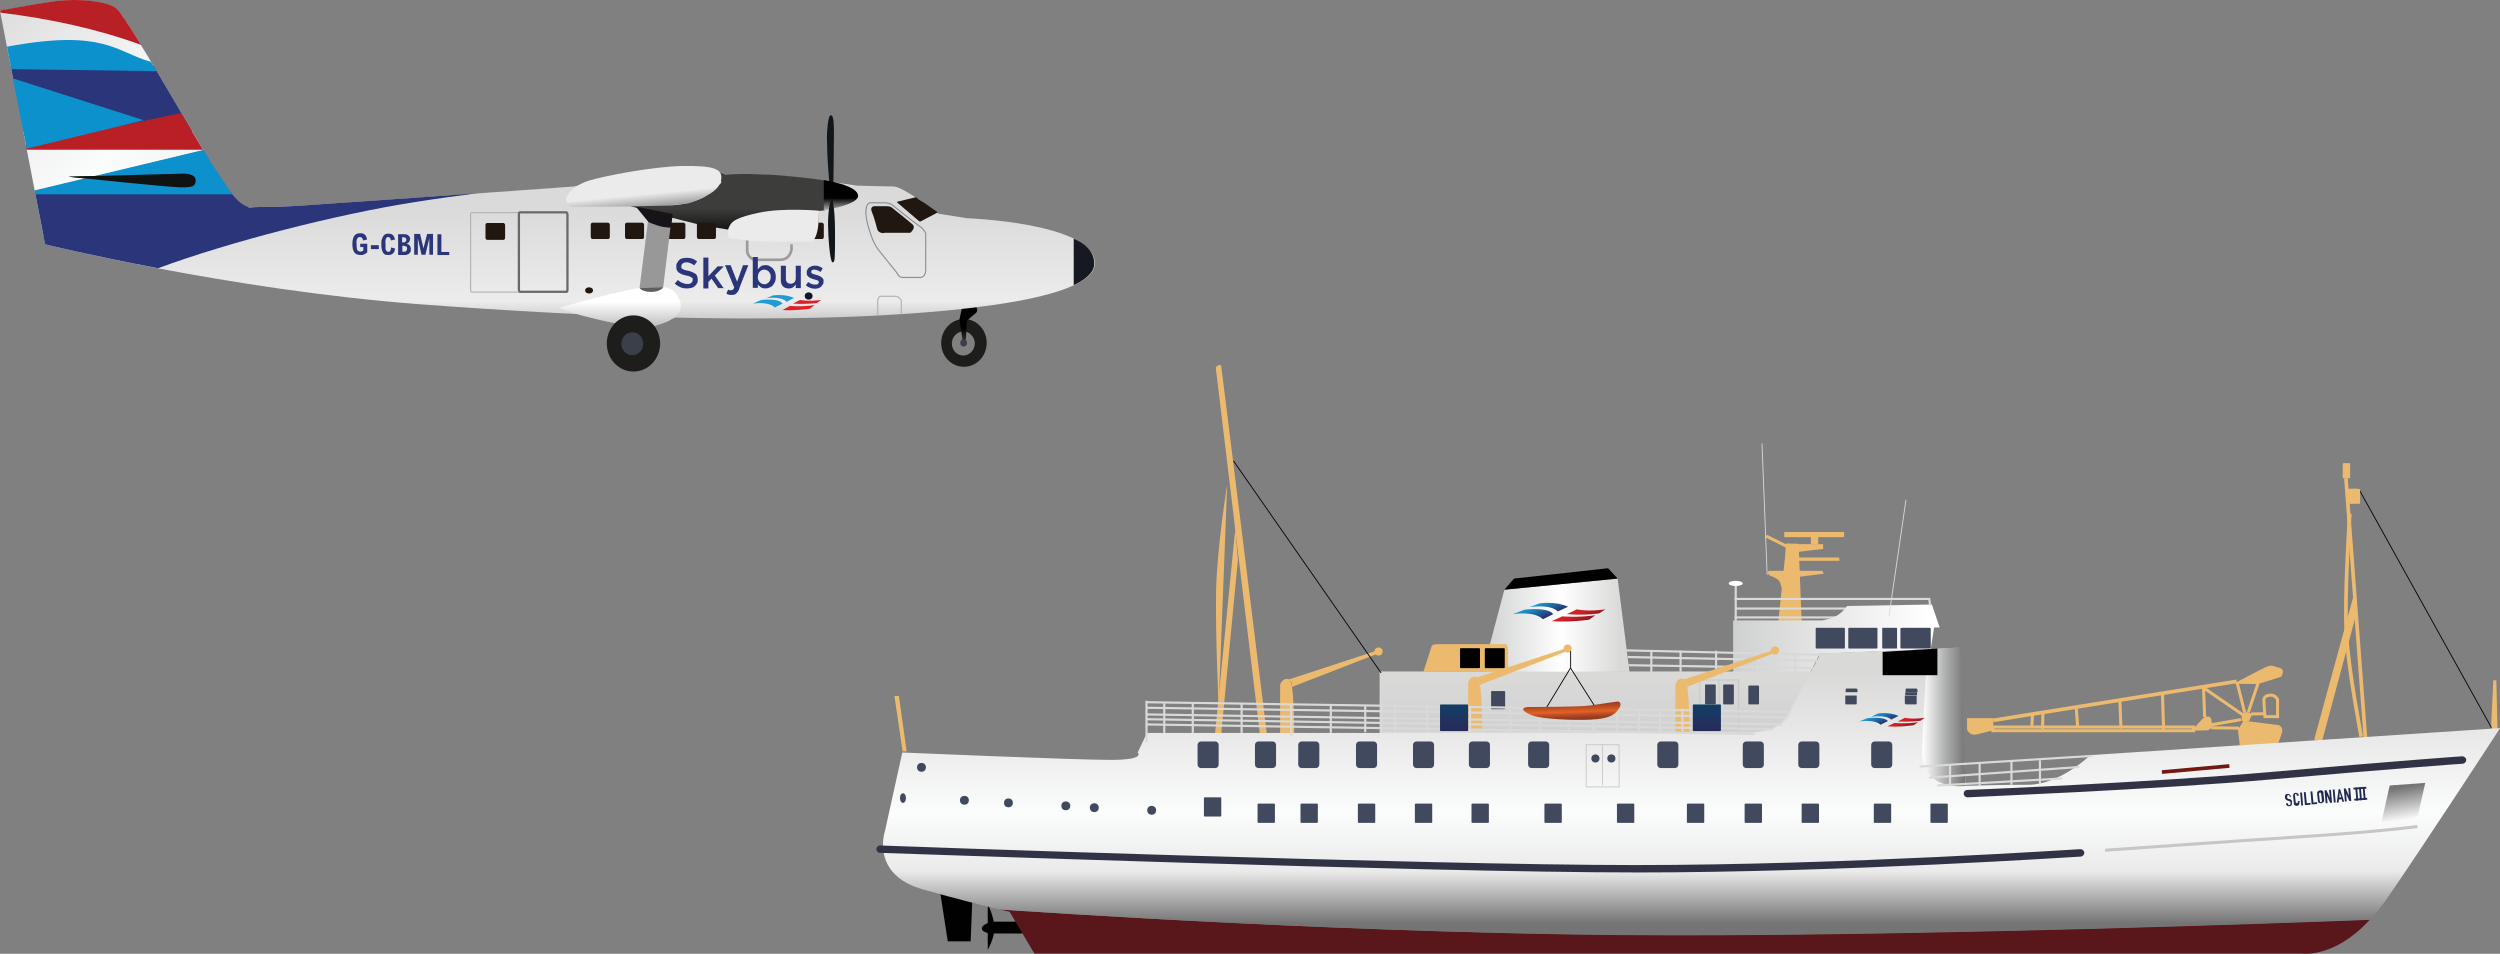 <?xml version="1.0" encoding="UTF-8"?><svg id="uuid-73db46ed-feb9-4ce5-ab79-863f8486dd76" xmlns="http://www.w3.org/2000/svg" xmlns:xlink="http://www.w3.org/1999/xlink" viewBox="0 0 656.83 250.59"><rect x="0" y="0" width="656.83" height="250.59" fill="#808080" stroke="none"/><defs><linearGradient id="uuid-f4abdf35-7b39-4519-8e56-d3cd2ebc786a" x1="653.01" y1="374.35" x2="720.92" y2="374.35" gradientTransform="translate(-67.06 467.25) scale(.8 -.8)" gradientUnits="userSpaceOnUse"><stop offset="0" stop-color="#cfd0d0"/><stop offset=".94" stop-color="#fff"/></linearGradient><linearGradient id="uuid-b320b97f-a765-4b22-ba96-6a7feb6a42bd" x1="607.91" y1="343.3" x2="607.91" y2="363.06" gradientTransform="translate(-67.06 467.25) scale(.8 -.8)" gradientUnits="userSpaceOnUse"><stop offset="0" stop-color="#cfd0d0"/><stop offset=".88" stop-color="#d9d9d8"/></linearGradient><linearGradient id="uuid-fbfce758-97a9-4019-876d-629caf28526d" x1="639.32" y1="270.74" x2="639.32" y2="371.31" gradientTransform="translate(-67.06 467.25) scale(.8 -.8)" gradientUnits="userSpaceOnUse"><stop offset=".1" stop-color="#747474"/><stop offset=".27" stop-color="#eaeaea"/><stop offset=".46" stop-color="#fbfcfc"/><stop offset=".92" stop-color="#d9d9d8"/></linearGradient><linearGradient id="uuid-1a98fede-dcfa-436c-ae1a-9eaa6f21c2ba" x1="570.72" y1="378.73" x2="618.97" y2="378.73" gradientTransform="translate(-67.06 467.25) scale(.8 -.8)" gradientUnits="userSpaceOnUse"><stop offset="0" stop-color="#cfd0d0"/><stop offset=".54" stop-color="#fff"/><stop offset=".94" stop-color="#d9d9d8"/></linearGradient><linearGradient id="uuid-7db9ed27-4591-40a9-bc02-3ee6b3f06df5" x1="715.18" y1="348.7" x2="729.37" y2="348.7" gradientTransform="translate(-67.06 467.25) scale(.8 -.8)" gradientUnits="userSpaceOnUse"><stop offset="0" stop-color="#fff"/><stop offset=".52" stop-color="#b0b1b1"/><stop offset="1" stop-color="#747474"/></linearGradient><linearGradient id="uuid-5d4743a5-ad39-4e57-8996-4aeefd061801" x1="872.06" y1="326.64" x2="874.21" y2="314.45" gradientTransform="translate(-67.06 467.25) scale(.8 -.8)" gradientUnits="userSpaceOnUse"><stop offset=".1" stop-color="#747474"/><stop offset="1" stop-color="#fff"/></linearGradient><linearGradient id="uuid-197037fa-f22e-4cba-b9f7-61de3d803805" x1="588.57" y1="386.1" x2="590.93" y2="381.03" gradientTransform="translate(-67.06 467.25) scale(.8 -.8)" gradientUnits="userSpaceOnUse"><stop offset=".09" stop-color="#1998d5"/><stop offset="1" stop-color="#29316c"/></linearGradient><linearGradient id="uuid-1f61f820-1cad-41c1-8f09-ebd30f32c7d7" x1="601.38" y1="383.89" x2="603.44" y2="379.47" gradientTransform="translate(-67.06 467.25) scale(.8 -.8)" gradientUnits="userSpaceOnUse"><stop offset="0" stop-color="#de1f26"/><stop offset=".31" stop-color="#c82127"/><stop offset=".97" stop-color="#8d191c"/><stop offset="1" stop-color="#8a1a1b"/></linearGradient><linearGradient id="uuid-23767941-53bf-45bf-992f-5ab71adc8c2e" x1="700.09" y1="349.77" x2="701.76" y2="346.19" xlink:href="#uuid-197037fa-f22e-4cba-b9f7-61de3d803805"/><linearGradient id="uuid-10ce910d-fd29-4c76-ab7b-0051e4cb34d8" x1="709.22" y1="348.24" x2="710.68" y2="345.12" xlink:href="#uuid-1f61f820-1cad-41c1-8f09-ebd30f32c7d7"/><linearGradient id="uuid-5269c4f3-eef9-41ea-9da8-569e722a6ea7" x1="561.36" y1="352.67" x2="561.36" y2="343.86" gradientTransform="translate(-67.06 467.25) scale(.8 -.8)" gradientUnits="userSpaceOnUse"><stop offset="0" stop-color="#143d66"/><stop offset=".35" stop-color="#183863"/><stop offset=".7" stop-color="#252f5c"/><stop offset="1" stop-color="#242b5a"/></linearGradient><linearGradient id="uuid-1f518b7b-2e81-4cc1-bdc8-ae719151f1b1" x1="644.38" x2="644.38" xlink:href="#uuid-5269c4f3-eef9-41ea-9da8-569e722a6ea7"/><linearGradient id="uuid-f7ecc3a1-cc75-4b29-89ef-0207b250c3cd" x1="600.2" y1="347.43" x2="600.01" y2="353.06" gradientTransform="translate(-67.06 467.25) scale(.8 -.8)" gradientUnits="userSpaceOnUse"><stop offset=".08" stop-color="#923c1f"/><stop offset=".16" stop-color="#983e21"/><stop offset=".26" stop-color="#a94524"/><stop offset=".38" stop-color="#c35227"/><stop offset=".5" stop-color="#e66025"/><stop offset="1" stop-color="#923c1f"/></linearGradient><linearGradient id="uuid-f0253d32-ed00-4715-8390-34a81a74729e" x1="518.6" y1="9.48" x2="518.6" y2="14.86" gradientTransform="translate(980.44 69.22) rotate(-180) scale(1.4 -1.6)" gradientUnits="userSpaceOnUse"><stop offset=".2" stop-color="#010101"/><stop offset=".7" stop-color="#3d3d3c"/></linearGradient><linearGradient id="uuid-49843863-1a8e-48b8-b10e-b9cd0c5a4cc0" x1="593.5" y1="11.32" x2="593.5" y2="-39.8" gradientTransform="translate(980.44 69.22) rotate(-180) scale(1.4 -1.6)" gradientUnits="userSpaceOnUse"><stop offset="0" stop-color="#b4b4b4"/><stop offset=".1" stop-color="#ececec"/><stop offset=".4" stop-color="#dbdada"/></linearGradient><linearGradient id="uuid-5e8fab55-e02e-4c1b-9a15-c995be141432" x1="583.91" y1="12.87" x2="583.91" y2="6.3" gradientTransform="translate(980.44 69.22) rotate(-180) scale(1.4 -1.6)" gradientUnits="userSpaceOnUse"><stop offset="0" stop-color="#989898"/><stop offset="1" stop-color="#fff"/></linearGradient><linearGradient id="uuid-33c34eeb-3fab-42d3-a3d6-6115839d0048" x1="662.46" y1="4" x2="707.39" y2="-49.55" gradientTransform="translate(980.44 69.22) rotate(-180) scale(1.4 -1.6)" gradientUnits="userSpaceOnUse"><stop offset="0" stop-color="#b4b4b4"/><stop offset=".1" stop-color="#ececec"/><stop offset=".4" stop-color="#fbfcfc"/><stop offset=".9" stop-color="#dbdada"/></linearGradient><linearGradient id="uuid-34375cd9-de74-4c6c-b419-70ee76ad8fd0" x1="563.86" y1="-1.74" x2="563.86" y2="-12.14" xlink:href="#uuid-f0253d32-ed00-4715-8390-34a81a74729e"/><linearGradient id="uuid-1ca313b5-7a78-48af-92d9-7d34d6ab6dae" x1="590.7" y1="-3.69" x2="595.35" y2="-4.35" gradientTransform="translate(980.44 69.22) rotate(-180) scale(1.4 -1.6)" gradientUnits="userSpaceOnUse"><stop offset="0" stop-color="#989898"/><stop offset=".6" stop-color="#e6e4e4"/><stop offset="1" stop-color="#b5b6b6"/></linearGradient><linearGradient id="uuid-c892f20d-a346-497f-878f-d23ade1fe75e" x1="542.49" y1="-10.74" x2="542.49" y2="-5.87" gradientTransform="translate(980.44 69.22) rotate(-180) scale(1.4 -1.6)" gradientUnits="userSpaceOnUse"><stop offset="0" stop-color="#010101"/><stop offset=".5" stop-color="#d9d9d8"/><stop offset=".6" stop-color="#8c8c8c"/><stop offset=".8" stop-color="#010101"/></linearGradient><linearGradient id="uuid-3b8cb4e8-667d-4d58-a411-57f736a423c9" x1="555.17" y1="-.48" x2="555.17" y2="-6.02" gradientTransform="translate(980.44 69.22) rotate(-180) scale(1.4 -1.6)" gradientUnits="userSpaceOnUse"><stop offset="0" stop-color="#9b9c9c"/><stop offset=".6" stop-color="#ebebeb"/></linearGradient><linearGradient id="uuid-cc134dde-e706-469e-8672-24d53405d751" x1="591.58" y1="2.16" x2="596.08" y2="1.5" gradientTransform="translate(980.44 69.22) rotate(-180) scale(1.4 -1.6)" gradientUnits="userSpaceOnUse"><stop offset="0" stop-color="#5e5f5f"/><stop offset=".6" stop-color="#c6c5c5"/><stop offset="1" stop-color="#646464"/></linearGradient><linearGradient id="uuid-d5a26e63-5e80-4b98-b02e-954ed2790381" x1="579.1" y1="-7.61" x2="579.62" y2="-13.88" gradientTransform="translate(980.44 69.22) rotate(-180) scale(1.4 -1.6)" gradientUnits="userSpaceOnUse"><stop offset="0" stop-color="#676767"/><stop offset=".6" stop-color="#ebebeb"/></linearGradient><linearGradient id="uuid-abb49d0c-9685-45e3-946e-25255f3bbb67" x1="519.35" y1="12.83" x2="520.45" y2="15.19" gradientTransform="translate(-519.49 69.22) scale(1.4 1.6)" gradientUnits="userSpaceOnUse"><stop offset="0" stop-color="#1f9cd8"/><stop offset="1" stop-color="#2d2b70"/></linearGradient><linearGradient id="uuid-dd392bdd-616f-48b8-9782-2cdbae317709" x1="524.4" y1="13.56" x2="525.21" y2="15.47" gradientTransform="translate(-519.49 69.22) scale(1.4 1.6)" gradientUnits="userSpaceOnUse"><stop offset="0" stop-color="#df1f26"/><stop offset=".3" stop-color="#c92127"/><stop offset="1" stop-color="#8f1a1c"/><stop offset="1" stop-color="#8c191b"/></linearGradient></defs><g id="uuid-05b92f42-a8df-4b65-8beb-fb2dfbb3618d"><g id="uuid-6e2c31a1-a805-4db0-9e62-3ddfa2ebf6de"><polygon id="uuid-af4589e4-dc6c-432d-ba1a-6019f1cad3a2" points="255.52 234.76 247.06 234.76 249.01 247.31 255.03 247.31 255.52 234.76" style="fill:#010101;"/><path id="uuid-c870345d-d3b2-4f01-90dc-4f8fdef281b9" d="M266.99,242.15h-6.32s-2.72.68-2.72,1.75,1.75,1.36,3.31,1.36h5.83s2.72.39,2.72-1.36-1.65-1.75-2.82-1.75Z" style="fill:#010101;"/><path id="uuid-13f99c8b-7cbb-429b-9eab-e58d0ebb08c2" d="M259.51,237.49v12.06s1.75-2.92,1.75-5.74-1.75-6.32-1.75-6.32Z" style="fill:#010101;"/><path id="uuid-63bf0c91-fc57-492c-a3ca-ee2787bc718d" d="M483.35,147.15c0,.1-.1.19-.19.19h-10.99c-.1,0-.19-.1-.19-.19v-.49c0-.1.1-.19.19-.19h10.89c.1,0,.19.1.19.19v.49h.1Z" style="fill:#ebba6f;"/><polygon id="uuid-88682362-46ef-40cc-ab91-5cc673f9ba58" points="473.34 163.2 467.21 163.39 469.35 142.78 472.56 142.87 473.34 163.2" style="fill:#ebba6f;"/><path id="uuid-e240fa9d-fe88-4261-baf4-59cef1c601ca" d="M478.78,149.97h-14.1s-.68.88.58,1.36c1.26.49,1.56.68,2.14,1.26.58.68.58,1.94.58,1.94,0,0,.78-2.53,2.43-2.72s8.75-1.07,8.75-1.07l-.39-.78h0Z" style="fill:#ebba6f;"/><path id="uuid-40407daa-00ec-4931-988b-05580438dd4b" d="M469.16,146.57s.19-1.17,2.24-1.46c2.04-.29,7.58-.88,7.58-.88v-1.26h-9.82v3.6h0Z" style="fill:#ebba6f;"/><path id="uuid-ba92041f-47e4-4ea6-897b-114be144cfc5" d="M484.52,140.93c0,.1-.1.19-.19.19h-15.36c-.1,0-.19-.1-.19-.19v-.97c0-.1.1-.19.19-.19h15.36c.1,0,.19.1.19.19v.97Z" style="fill:#ebba6f;"/><rect id="uuid-e712c0ab-1b87-43e0-bd3a-f4e9925b4f80" x="475.77" y="140.93" width="1.94" height="2.04" style="fill:#ebba6f;"/><line id="uuid-2423b9a3-d5d5-402e-8d46-1681c2e5819a" x1="464" y1="140.83" x2="469.45" y2="143.55" style="fill:none; stroke:#ebba6f; stroke-miterlimit:8; stroke-width:.8px;"/><line id="uuid-2b9cc308-90b9-47ae-809b-1e0fb9f08a39" x1="464.29" y1="151.04" x2="462.93" y2="116.52" style="fill:none; stroke:#d9d9d8; stroke-miterlimit:8; stroke-width:.23px;"/><line id="uuid-62df8606-674b-44c6-ade0-849bc21cef36" x1="456.03" y1="159.89" x2="485.39" y2="159.89" style="fill:none; stroke:#d9d9d8; stroke-miterlimit:8; stroke-width:.57px;"/><line id="uuid-4a11830b-285d-4325-aeaf-ec1f9b094891" x1="455.74" y1="162.22" x2="484.03" y2="162.22" style="fill:none; stroke:#d9d9d8; stroke-miterlimit:8; stroke-width:.57px;"/><path id="uuid-a4a3ea91-10ba-4bba-ba1a-dce08734282a" d="M455.35,176.52v-13.52h23.34s2.53-.39,4.08-1.36,2.53-2.43,2.53-2.43l22.27-.39,2.04,6.03h-1.46l-.88,5.64-.78.1-28.39,1.17-2.53,4.96-20.23-.19h0Z" style="fill:url(#uuid-f4abdf35-7b39-4519-8e56-d3cd2ebc786a);"/><path id="uuid-c073c6a4-11c3-4b9a-b156-f36a8aa0c37b" d="M362.87,192.56v-15.75h112.8l-5.83,11.09s-2.33,4.76-9.72,4.76-97.24-.1-97.24-.1h0Z" style="fill:url(#uuid-b320b97f-a765-4b22-ba96-6a7feb6a42bd); stroke:#d9d9d8; stroke-miterlimit:8; stroke-width:.8px;"/><rect id="uuid-8d907f77-b3c4-4915-9aa2-ad0b92c24cd1" x="446.6" y="178.66" width="10.21" height="13.13" style="fill:none; stroke:#c7c5c5; stroke-miterlimit:8; stroke-width:.23px;"/><line id="uuid-5457c63d-76c5-4c03-b79c-2299a7c7084b" x1="451.65" y1="178.75" x2="451.65" y2="191.78" style="fill:none; stroke:#c7c5c5; stroke-miterlimit:8; stroke-width:.23px;"/><polygon id="uuid-46aaa702-bc21-4c67-b27d-7bc27e5407da" points="618.9 161.93 610.06 194.8 608.01 194.31 618.42 156.29 618.9 161.93" style="fill:#ebba6f;"/><path id="uuid-0bd35005-fd89-41ec-8fa5-22f1d0559773" d="M619.88,193.63c0-.19-3.31-17.02-3.89-27.03-.58-10.02.88-31.41.88-31.7l.97.1c0,.19-1.46,21.59-.88,31.51.58,9.92,3.89,26.74,3.89,26.94l-.97.19h0Z" style="fill:#ebba6f;"/><rect id="uuid-059ed043-d5cf-4411-a040-6c065f57349d" x="618.42" y="125.56" width=".97" height="68.26" transform="translate(-10.21 46.74) rotate(-4.29)" style="fill:#ebba6f;"/><path id="uuid-93a58549-d39c-4388-b4f5-10515c469010" d="M523.71,188.67h-6.9v2.92s.49,1.85,2.53,1.36,4.38-1.07,4.38-1.07v-3.21h0Z" style="fill:#ebba6f;"/><path id="uuid-d2051dc4-3b9d-46c9-b647-ad13cc5b1c05" d="M588.47,195.87l-.49-4.08,1.46-2.43,9.34,1.17s1.17.58.78,1.94c-.39,1.36-1.17,3.11-1.17,3.11l-9.92.29h0Z" style="fill:#ebba6f;"/><path id="uuid-720decfc-86ed-4eb5-8b0e-78f7e1ebe4ac" d="M580.11,191.88l-4.28.1,3.01-3.31s1.75-1.17,2.14.39c.29,1.56.1,2.14.1,2.14l-.97.68h0Z" style="fill:#ebba6f;"/><path id="uuid-f2c160ac-fdfd-4017-bd5d-7d994abe47ea" d="M586.82,179.63l6.42.1,6.13-1.94s1.17-1.94-.49-2.33c-1.75-.39-1.75-.97-3.6-.19-1.65.78-8.46,4.38-8.46,4.38h0Z" style="fill:#ebba6f;"/><path id="uuid-4439faa3-aca5-4cf0-b590-9b51ef6452e1" d="M595.08,188.28h3.31v-4.47s-.49-1.17-1.75-1.17-1.85.58-1.85,1.36.29,4.28.29,4.28h0Z" style="fill:none; stroke:#ebba6f; stroke-miterlimit:8; stroke-width:.8px;"/><rect id="uuid-9f68cea2-02e0-478c-b20d-12657f24a5fb" x="523.61" y="191.01" width="52.7" height=".97" style="fill:none; stroke:#ebba6f; stroke-miterlimit:8; stroke-width:.8px;"/><rect id="uuid-1f1035ec-ff95-40a2-99d2-4dc965d7f9c2" x="523.31" y="183.62" width="64.76" height=".97" transform="translate(-22.13 90.23) rotate(-9.1)" style="fill:#ebba6f;"/><line id="uuid-86047fa1-0a11-4c72-886b-8b69c153b118" x1="534.01" y1="187.6" x2="533.82" y2="191.2" style="fill:none; stroke:#ebba6f; stroke-miterlimit:8; stroke-width:.8px;"/><line id="uuid-94366ad6-9e37-4b23-bb2c-f981743f633d" x1="536.74" y1="187.31" x2="536.64" y2="191.49" style="fill:none; stroke:#ebba6f; stroke-miterlimit:8; stroke-width:.8px;"/><line id="uuid-614a51f2-fe12-4d2a-a641-59a0a3d56172" x1="545.49" y1="185.76" x2="545.88" y2="191.3" style="fill:none; stroke:#ebba6f; stroke-miterlimit:8; stroke-width:.8px;"/><line id="uuid-391aea04-9785-4fbf-83b7-da65cd58837a" x1="556.96" y1="184.1" x2="557.25" y2="191.4" style="fill:none; stroke:#ebba6f; stroke-miterlimit:8; stroke-width:.8px;"/><line id="uuid-ea21afc5-593f-4bc3-ac24-1a6918b1d57b" x1="568.15" y1="182.25" x2="568.44" y2="191.69" style="fill:none; stroke:#ebba6f; stroke-miterlimit:8; stroke-width:.8px;"/><line id="uuid-2ab353e7-2b5d-4df5-a32c-c47fdd1a2f90" x1="580.98" y1="191.2" x2="588.27" y2="191.3" style="fill:none; stroke:#ebba6f; stroke-miterlimit:8; stroke-width:.8px;"/><path id="uuid-fb6b8fc6-5a18-447e-93ed-2b3537098671" d="M588.95,189.45s-.19-2.14.78-2.33c1.07-.19,2.04.49,1.75,1.07-.29.58-.58,1.26-.58,1.26h-1.94,0Z" style="fill:#ebba6f;"/><line id="uuid-e9896f04-18d9-4b42-a5ee-469a194a8097" x1="580.98" y1="190.42" x2="588.76" y2="189.06" style="fill:none; stroke:#ebba6f; stroke-miterlimit:8; stroke-width:.8px;"/><polyline id="uuid-38ef5052-b483-4e3b-9a0b-68831f645477" points="589.25 187.8 578.94 180.7 579.23 188.38" style="fill:none; stroke:#ebba6f; stroke-miterlimit:8; stroke-width:.8px;"/><line id="uuid-4024451b-37aa-4b43-bd1a-cf02685834ac" x1="589.73" y1="187.12" x2="587.79" y2="179.43" style="fill:none; stroke:#ebba6f; stroke-miterlimit:8; stroke-width:.8px;"/><line id="uuid-4c203f0b-912f-484e-a1b8-f4276afc2e5c" x1="590.71" y1="187.12" x2="593.23" y2="179.63" style="fill:none; stroke:#ebba6f; stroke-miterlimit:8; stroke-width:.8px;"/><line id="uuid-bd21be2d-16ef-45fc-b6ba-47cd0449c62a" x1="591.39" y1="187.6" x2="594.79" y2="187.51" style="fill:none; stroke:#ebba6f; stroke-miterlimit:8; stroke-width:.8px;"/><polyline id="uuid-a106ae74-4958-4b08-82a6-5c2059b3c73f" points="654.88 191.3 655.47 178.75 655.76 191.1 654.59 191.2" style="fill:none; stroke:#ebba6f; stroke-miterlimit:8; stroke-width:.8px;"/><path id="uuid-7bd9e1b7-5f90-45e1-ba46-0d6c20f6f8ec" d="M484.71,165.14c0-.1-.1-.19-.19-.19h-7.29c-.1,0-.19.1-.19.19v5.06c0,.1.1.19.19.19h7.29c.1,0,.19-.1.19-.19v-5.06Z" style="fill:#40495d;"/><path id="uuid-25b47709-6483-4ed0-8645-b680505f4fa2" d="M493.27,165.14c0-.1-.1-.19-.19-.19h-7.29c-.1,0-.19.1-.19.19v5.06c0,.1.1.19.19.19h7.29c.1,0,.19-.1.19-.19v-5.06Z" style="fill:#40495d;"/><path id="uuid-9f8d8488-50a0-4295-877a-63bdd81a95c8" d="M498.42,165.14c0-.1-.1-.19-.1-.19h-3.7c-.1,0-.1.1-.1.19v5.06c0,.1.1.19.1.19h3.7c.1,0,.1-.1.1-.19v-5.06Z" style="fill:#40495d;"/><path id="uuid-ed782b6a-04ff-4299-90c3-db4049ae850c" d="M507.27,165.14c0-.1-.1-.19-.29-.19h-7.39c-.1,0-.29.1-.29.19v5.06c0,.1.1.19.29.19h7.39c.1,0,.29-.1.29-.19v-5.06Z" style="fill:#40495d;"/><line id="uuid-94498df3-edb4-4e7b-a141-4cb5aaf756b5" x1="500.76" y1="131.3" x2="496.29" y2="161.93" style="fill:none; stroke:#d9d9d8; stroke-miterlimit:8; stroke-width:.23px;"/><polyline id="uuid-f07d03d3-b920-4202-a8df-c4fea20a8069" points="507.08 159.01 506.88 157.36 455.74 157.36" style="fill:none; stroke:#d9d9d8; stroke-miterlimit:8; stroke-width:.57px;"/><line id="uuid-317a33f5-1479-4473-8ec2-ffb1c0a21b97" x1="456.03" y1="153.96" x2="456.03" y2="163.1" style="fill:none; stroke:#d9d9d8; stroke-miterlimit:8; stroke-width:.57px;"/><ellipse id="uuid-73d6620a-1521-4f37-be75-f6ebb5a28bf9" cx="456.03" cy="153.28" rx="1.85" ry=".68" style="fill:#fff;"/><line id="uuid-e1ee37bc-f873-4e0f-b3f0-e17639831f4a" x1="478.59" y1="172.04" x2="427.34" y2="170.88" style="fill:none; stroke:#d9d9d8; stroke-miterlimit:8; stroke-width:.57px;"/><line id="uuid-fdcbbdb5-4fdb-49b7-8a54-9085d5437031" x1="477.42" y1="173.6" x2="427.63" y2="172.63" style="fill:none; stroke:#d9d9d8; stroke-miterlimit:8; stroke-width:.57px;"/><line id="uuid-19a17f93-5cba-434f-a53e-7a546fe4a6fb" x1="476.55" y1="175.55" x2="427.83" y2="174.77" style="fill:none; stroke:#d9d9d8; stroke-miterlimit:8; stroke-width:.57px;"/><line id="uuid-12f83959-417d-44e4-a463-8d12d72d23f1" x1="433.86" y1="170.97" x2="433.86" y2="176.52" style="fill:none; stroke:#d9d9d8; stroke-miterlimit:8; stroke-width:.57px;"/><line id="uuid-aa166b3d-9cef-46ec-862e-aeb65f451259" x1="441.54" y1="170.97" x2="441.54" y2="176.52" style="fill:none; stroke:#d9d9d8; stroke-miterlimit:8; stroke-width:.57px;"/><line id="uuid-89a0236f-0a34-42a7-8ca1-c4885e09c0de" x1="450.87" y1="170.97" x2="450.87" y2="176.52" style="fill:none; stroke:#d9d9d8; stroke-miterlimit:8; stroke-width:.57px;"/><line id="uuid-9e73d547-19dd-4436-b57c-e10ed075e1f0" x1="461.86" y1="171.46" x2="461.86" y2="176.52" style="fill:none; stroke:#d9d9d8; stroke-miterlimit:8; stroke-width:.57px;"/><line id="uuid-6aba2e5c-0045-412f-99a5-6596d0104b25" x1="471.68" y1="171.46" x2="471.68" y2="176.52" style="fill:none; stroke:#d9d9d8; stroke-miterlimit:8; stroke-width:.57px;"/><path id="uuid-de2f991f-9bd1-4f8b-b74c-fad745c23bec" d="M440.18,193.05v-13.03c0-1.26,2.04-2.72,2.82-.88.88,2.04.88,13.81.88,13.81l-3.7.1h0Z" style="fill:#ebba6f;"/><path id="uuid-0599949b-7515-42af-8d11-0c95b372930b" d="M442.22,178.56l23.14-7.58.29.78-22.56,8.75s.49-1.46-.88-1.94h0Z" style="fill:#ebba6f;"/><circle id="uuid-be3355a4-896d-4a62-bbd0-d2e1ca04814e" cx="466.34" cy="170.88" r="1.07" style="fill:#ebba6f;"/><path id="uuid-451ee444-0ad4-468f-894d-eff59266cfeb" d="M331.08,193.44l-11.67-96.95s1.26-1.26,1.46-.19c.19,1.17,11.96,96.46,11.96,96.46l-1.75.68Z" style="fill:#ebba6f;"/><polygon id="uuid-d792147d-fda0-4ca5-9dec-808a4f5def19" points="319.21 192.95 320.87 192.76 325.24 147.05 324.56 138.79 319.21 192.95" style="fill:#ebba6f;"/><path id="uuid-be0b8623-ec9e-484e-9d60-57f21827b82b" d="M322.42,127.31s-2.72,16.73-2.92,28.2.68,30.14.68,30.14" style="fill:#ebba6f;"/><path id="uuid-e7ac25d1-30ae-45ce-8ccd-9895384dd2bd" d="M336.33,193.15v-13.03c0-1.26,2.04-2.72,2.82-.88.88,2.04.88,13.81.88,13.81l-3.7.1h0Z" style="fill:#ebba6f;"/><path id="uuid-fb960ac0-9357-423e-b828-e765bc70fc13" d="M338.47,178.56l23.14-7.58.29.78-22.56,8.75s.49-1.46-.88-1.94h0Z" style="fill:#ebba6f;"/><path id="uuid-8a25628b-d275-4580-a507-5af195c5b9ab" d="M262.52,238.95c1.75.39,2.72.58,2.72.58l6.52,10.99h332.85s8.56,1.46,18.09-8.95c-24.89.97-112.51,4.08-182.23,4.08-79.54.1-172.02-6.32-177.95-6.71h0Z" style="fill:#59171c;"/><path id="uuid-ce7c6ad2-1cbe-445a-a680-5458a41c62ef" d="M656.83,191.3l-107.64,7.1s-8.07,7.78-16.24,7.78-16.53.29-16.53.29l-1.94-36.27-36.17,1.46-7.97,15.36s-.97,5.54-11.67,5.54h-157.33l-2.43,5.15s2.24,1.94-7.1,1.94-54.75-1.94-54.75-1.94l-4.57,20.71s-3.89,11.38,10.02,15.27c9.34,2.63,16.43,4.38,20.03,5.25,5.93.39,98.41,6.81,177.95,6.81,69.82,0,157.43-3.11,182.23-4.08,1.26-1.46,2.63-3.11,3.99-4.96,10.99-15.95,30.14-45.41,30.14-45.41h0Z" style="fill:url(#uuid-fbfce758-97a9-4019-876d-629caf28526d);"/><line id="uuid-91d64396-b8e8-443c-a412-a9e760f259e8" x1="619.68" y1="128.38" x2="654.59" y2="191.2" style="fill:none; stroke:#010101; stroke-miterlimit:8; stroke-width:.23px;"/><polygon id="uuid-c846beb9-9090-43fa-8889-40fe381a985c" points="425.01 152.01 428.12 176.52 389.52 176.52 395.25 154.93 425.01 152.01" style="fill:url(#uuid-1a98fede-dcfa-436c-ae1a-9eaa6f21c2ba);"/><path id="uuid-c9516d95-468f-49b8-8f6b-e1ba6409190d" d="M617.45,125.47c0,.1-.1.19-.19.19h-1.56c-.1,0-.19-.1-.19-.19v-3.6c0-.1.1-.19.19-.19h1.56c.1,0,.19.1.19.19v3.6Z" style="fill:#ebba6f;"/><path id="uuid-31be4c56-05a5-4412-9d8d-6a7cd4e1081a" d="M620.07,132.18c0,.1-.19.19-.39.19h-2.43c-.19,0-.39-.1-.39-.19v-3.6c0-.1.19-.19.39-.19h2.43c.19,0,.39.1.39.19v3.6Z" style="fill:#ebba6f;"/><path id="uuid-783e4570-0c01-4392-b92a-7934ab0e682a" d="M429.58,229.22c-54.84,0-197.01-5.15-198.37-5.15-.58,0-.97-.49-.97-.97s.49-.97.97-.97c1.46.1,143.53,5.15,198.37,5.15s116.3-4.18,116.98-4.18c.58,0,.97.39,1.07.88,0,.58-.39.97-.88,1.07-.68,0-62.33,4.18-117.17,4.18Z" style="fill:#323247;"/><path id="uuid-a6645eab-1447-441d-858f-2a073be381d1" d="M516.9,209.48c-.49,0-.97-.39-.97-.97s.39-.97.97-.97c.49,0,48.23-1.94,80.22-4.76,31.99-2.82,49.59-4.08,49.79-4.08.49,0,.97.39,1.07.88,0,.58-.39.97-.88,1.07-.19,0-17.79,1.26-49.79,4.08-32.09,2.82-79.83,4.67-80.42,4.76q.1,0,0,0Z" style="fill:#323247;"/><rect id="uuid-f3ab71b0-09fa-4379-b6ce-614762d53578" x="567.97" y="201.52" width="17.8" height=".97" transform="translate(-15.81 52.64) rotate(-5.15)" style="fill:#711912;"/><ellipse id="uuid-af95e89a-132f-45d1-bbb5-8bc31f846f91" cx="237.24" cy="209.68" rx=".78" ry="1.26" style="fill:#40495d;"/><circle id="uuid-ae99f1d4-93c1-4e56-81fb-8d0189dc5149" cx="253.38" cy="210.26" r="1.17" style="fill:#40495d;"/><circle id="uuid-6f9473e3-57f9-4081-ad74-1716f6f2597c" cx="264.95" cy="210.94" r="1.17" style="fill:#40495d;"/><circle id="uuid-f460e8d3-f7cf-4621-b307-a04b94cd7822" cx="280.02" cy="211.72" r="1.17" style="fill:#40495d;"/><circle id="uuid-9744834d-1563-4ebc-9c20-67cc1f6ed1c8" cx="287.51" cy="212.2" r="1.17" style="fill:#40495d;"/><circle id="uuid-583b82b4-de43-44e7-a193-3627f9ca9a28" cx="302.58" cy="212.89" r="1.17" style="fill:#40495d;"/><path id="uuid-7fadca87-cbe2-466c-8b85-01a9ed0bd4e7" d="M516.41,206.47s-11.67,1.75-11.38-9.53,1.46-26.25,1.46-26.25l8.56-.68,1.36,36.46h0Z" style="fill:url(#uuid-7db9ed27-4591-40a9-bc02-3ee6b3f06df5);"/><path id="uuid-c1f3fd0a-b4f4-4d86-afce-9542e3e1406f" d="M320.18,200.83c0,.58-.39.97-.97.97h-3.6c-.58,0-.97-.39-.97-.97v-5.06c0-.58.39-.97.97-.97h3.6c.58,0,.97.39.97.97v5.06Z" style="fill:#40495d;"/><path id="uuid-5aefbb6d-1c7d-4f10-8f29-1d3d29528fa5" d="M335.26,200.83c0,.58-.39.97-.97.97h-3.6c-.58,0-.97-.39-.97-.97v-5.06c0-.58.39-.97.97-.97h3.6c.58,0,.97.39.97.97v5.06Z" style="fill:#40495d;"/><path id="uuid-f7102d7e-c15d-4f45-8769-57ddd96e0bdd" d="M346.63,200.83c0,.58-.39.97-.97.97h-3.6c-.58,0-.97-.39-.97-.97v-5.06c0-.58.39-.97.97-.97h3.6c.58,0,.97.39.97.97v5.06Z" style="fill:#40495d;"/><path id="uuid-c8790ce8-d7ed-4ecd-98d0-e1bb5c0a3b32" d="M361.8,200.83c0,.58-.39.97-.97.97h-3.6c-.58,0-.97-.39-.97-.97v-5.06c0-.58.39-.97.97-.97h3.6c.58,0,.97.39.97.97v5.06Z" style="fill:#40495d;"/><path id="uuid-490c6d9e-5e6e-4f07-99be-c7b53083b210" d="M376.78,200.83c0,.58-.39.97-.97.97h-3.6c-.58,0-.97-.39-.97-.97v-5.06c0-.58.39-.97.97-.97h3.6c.58,0,.97.39.97.97v5.06Z" style="fill:#40495d;"/><path id="uuid-4fdb53e5-9cc1-4780-afa3-0ec2dc5df1c9" d="M391.46,200.83c0,.58-.39.97-.97.97h-3.6c-.58,0-.97-.39-.97-.97v-5.06c0-.58.39-.97.97-.97h3.6c.58,0,.97.39.97.97v5.06Z" style="fill:#40495d;"/><path id="uuid-afb72b80-a14a-422d-9ca9-abd120b3652c" d="M407.02,200.83c0,.58-.39.97-.97.97h-3.6c-.58,0-.97-.39-.97-.97v-5.06c0-.58.39-.97.97-.97h3.6c.58,0,.97.39.97.97v5.06Z" style="fill:#40495d;"/><path id="uuid-4fa225aa-64f1-4676-ad4d-57d105586868" d="M440.96,200.83c0,.58-.39.97-.97.97h-3.6c-.58,0-.97-.39-.97-.97v-5.06c0-.58.39-.97.97-.97h3.6c.58,0,.97.39.97.97v5.06Z" style="fill:#40495d;"/><path id="uuid-22e1c85b-29b6-480c-97aa-7dde82f5773d" d="M463.42,200.83c0,.58-.39.97-.97.97h-3.6c-.58,0-.97-.39-.97-.97v-5.06c0-.58.39-.97.97-.97h3.6c.58,0,.97.39.97.97v5.06Z" style="fill:#40495d;"/><path id="uuid-f7a6f938-683b-436e-bd33-6f85aaada075" d="M478,200.83c0,.58-.39.97-.97.97h-3.6c-.58,0-.97-.39-.97-.97v-5.06c0-.58.39-.97.97-.97h3.6c.58,0,.97.39.97.97v5.06Z" style="fill:#40495d;"/><path id="uuid-bd903fcd-bd66-4260-b190-f0c0e19835be" d="M497.16,200.83c0,.58-.39.97-.97.97h-3.6c-.58,0-.97-.39-.97-.97v-5.06c0-.58.39-.97.97-.97h3.6c.58,0,.97.39.97.97v5.06Z" style="fill:#40495d;"/><path id="uuid-3ffed7f9-22a2-49d9-9daf-a6a533e51248" d="M511.75,216c0,.1-.1.19-.19.19h-4.18c-.1,0-.19-.1-.19-.19v-4.67c0-.1.1-.19.19-.19h4.18c.1,0,.19.1.19.19v4.67Z" style="fill:#40495d;"/><path id="uuid-b293dc06-f3e1-4c28-b57f-4391a0c242a9" d="M496.87,216c0,.1-.1.19-.19.19h-4.18c-.1,0-.19-.1-.19-.19v-4.67c0-.1.1-.19.19-.19h4.18c.1,0,.19.1.19.19v4.67Z" style="fill:#40495d;"/><path id="uuid-049d573a-1eaa-4710-af49-4c5b6f76a486" d="M477.91,216c0,.1-.1.19-.19.19h-4.18c-.1,0-.19-.1-.19-.19v-4.67c0-.1.1-.19.19-.19h4.18c.1,0,.19.1.19.19v4.67Z" style="fill:#40495d;"/><path id="uuid-2e0d398f-0519-41bf-954e-103250276718" d="M462.93,216c0,.1-.1.19-.19.19h-4.18c-.1,0-.19-.1-.19-.19v-4.67c0-.1.1-.19.19-.19h4.18c.1,0,.19.1.19.19v4.67Z" style="fill:#40495d;"/><path id="uuid-511ee9fd-79cb-4850-b8ac-af74f1be9769" d="M447.76,216c0,.1-.1.19-.19.19h-4.18c-.1,0-.19-.1-.19-.19v-4.67c0-.1.1-.19.19-.19h4.18c.1,0,.19.1.19.19v4.67Z" style="fill:#40495d;"/><path id="uuid-1ff2a238-f3f5-4456-9a0f-744c5cebffd0" d="M429.38,216c0,.1-.1.19-.19.19h-4.18c-.1,0-.19-.1-.19-.19v-4.67c0-.1.1-.19.19-.19h4.18c.1,0,.19.1.19.19v4.67Z" style="fill:#40495d;"/><path id="uuid-5140bf91-33c8-423d-aa7c-e5b2dc59ecb5" d="M410.33,216c0,.1-.1.19-.19.19h-4.18c-.1,0-.19-.1-.19-.19v-4.67c0-.1.1-.19.19-.19h4.18c.1,0,.19.1.19.19v4.67Z" style="fill:#40495d;"/><path id="uuid-3169faa1-a253-4df5-bfc2-d557dfe029a4" d="M391.17,216c0,.1-.1.19-.19.19h-4.18c-.1,0-.19-.1-.19-.19v-4.67c0-.1.1-.19.19-.19h4.18c.1,0,.19.1.19.19v4.67Z" style="fill:#40495d;"/><path id="uuid-858f4563-7331-45e2-b092-f021c9a5ebcc" d="M376.29,216c0,.1-.1.19-.19.19h-4.18c-.1,0-.19-.1-.19-.19v-4.67c0-.1.1-.19.19-.19h4.18c.1,0,.19.1.19.19v4.67Z" style="fill:#40495d;"/><path id="uuid-d79c7165-4c88-467f-ad99-2b7ff2a5fa4a" d="M361.32,216c0,.1-.1.19-.19.19h-4.18c-.1,0-.19-.1-.19-.19v-4.67c0-.1.1-.19.19-.19h4.18c.1,0,.19.1.19.19v4.67Z" style="fill:#40495d;"/><path id="uuid-511f9322-b375-4b5a-83c5-3a6088590456" d="M346.24,216c0,.1-.1.19-.19.19h-4.18c-.1,0-.19-.1-.19-.19v-4.67c0-.1.1-.19.19-.19h4.18c.1,0,.19.1.19.19v4.67Z" style="fill:#40495d;"/><path id="uuid-64811ca6-158c-45d2-a336-dbf4befdf6ec" d="M334.96,216c0,.1-.1.19-.19.19h-4.18c-.1,0-.19-.1-.19-.19v-4.67c0-.1.1-.19.19-.19h4.18c.1,0,.19.1.19.19v4.67Z" style="fill:#40495d;"/><path id="uuid-579c480e-1a15-4c47-92ec-23fd5e481984" d="M320.87,214.34c0,.1-.1.19-.19.19h-4.18c-.1,0-.19-.1-.19-.19v-4.67c0-.1.1-.19.19-.19h4.18c.1,0,.19.1.19.19v4.67Z" style="fill:#40495d;"/><polygon id="uuid-7e31121b-32bf-467a-a2a5-c791e328e857" points="422.48 149.29 425.01 152.01 395.25 154.93 397.78 152.01 422.48 149.29" style="fill:#010101;"/><path id="uuid-2cb8f3ce-ea4f-470e-b70b-ab2d97f14abe" d="M373.96,176.52l2.14-6.61s-.19-.68,1.94-.68h17.7s.49.49.49,1.75v5.54h-22.27Z" style="fill:#ebba6f;"/><path id="uuid-2dbf5ee7-e923-4236-9d5a-f1cf6f5b828a" d="M395.35,175.35c0,.1-.1.19-.19.19h-4.86c-.1,0-.19-.1-.19-.19v-4.86c0-.1.1-.19.19-.19h4.86c.1,0,.19.1.19.19v4.86Z" style="fill:#010101;"/><path id="uuid-d7860e4b-01da-4b1c-ad8c-8b5c00e05822" d="M388.84,175.35c0,.1-.1.19-.19.19h-4.86c-.1,0-.19-.1-.19-.19v-4.86c0-.1.1-.19.19-.19h4.86c.1,0,.19.1.19.19v4.86Z" style="fill:#010101;"/><path id="uuid-b0e28feb-9140-42f7-8930-ee6259c51ecc" d="M395.45,186.14c0,.1-.1.19-.19.19h-3.31c-.1,0-.19-.1-.19-.19v-4.38c0-.1.1-.19.19-.19h3.31c.1,0,.19.1.19.19v4.38Z" style="fill:#40495d;"/><circle id="uuid-730657eb-b842-447b-a661-0e06a67e2823" cx="242.1" cy="201.61" r="1.17" style="fill:#40495d;"/><polygon id="uuid-eec91532-6c1e-4f9b-98cc-22bdda418d73" points="237.14 197.42 238.21 197.42 236.17 182.84 235 182.84 237.14 197.42" style="fill:#ebba6f;"/><circle id="uuid-2489793b-87d2-4cc2-93c5-c005d517d997" cx="362.19" cy="171.17" r="1.07" style="fill:#ebba6f;"/><path id="uuid-c0abc998-95f1-4ced-b562-3180d6464ab5" d="M385.72,191.69v-12.15c0-1.26,2.04-2.72,2.82-.88.88,2.04.88,12.93.88,12.93l-3.7.1h0Z" style="fill:#ebba6f;"/><path id="uuid-52019acb-39e2-42f4-acc4-13e4edcb8b43" d="M387.77,178.07l23.14-7.58.29.78-22.56,8.75s.49-1.46-.88-1.94Z" style="fill:#ebba6f;"/><circle id="uuid-d786e30c-89c4-4cbb-9c6a-7a16f70e45fc" cx="411.88" cy="170.39" r="1.07" style="fill:#ebba6f;"/><line id="uuid-deab6f91-fade-458f-af2d-e76dd61468f1" x1="509.02" y1="206.37" x2="541.89" y2="204.52" style="fill:none; stroke:#d9d9d8; stroke-miterlimit:8; stroke-width:.57px;"/><line id="uuid-8e368fa0-3b03-482c-b43c-d920b5cf0749" x1="504.36" y1="201.41" x2="549.77" y2="198.59" style="fill:none; stroke:#d9d9d8; stroke-miterlimit:8; stroke-width:.57px;"/><line id="uuid-0db7fefd-e673-4cf1-9a2b-7e8103b4c0cf" x1="506.79" y1="204.33" x2="546.27" y2="201.51" style="fill:none; stroke:#d9d9d8; stroke-miterlimit:8; stroke-width:.57px;"/><line id="uuid-21b82bd7-a908-4aef-a01c-231423e7d226" x1="512.33" y1="201.02" x2="512.33" y2="206.56" style="fill:none; stroke:#d9d9d8; stroke-miterlimit:8; stroke-width:.57px;"/><line id="uuid-6bf588c0-e6e4-40c3-913c-5648e6d9417e" x1="520.11" y1="200.63" x2="520.11" y2="206.47" style="fill:none; stroke:#d9d9d8; stroke-miterlimit:8; stroke-width:.57px;"/><line id="uuid-c7d0b0d8-40aa-43fe-8a0c-2e364f7e1cba" x1="528.47" y1="199.85" x2="528.47" y2="206.18" style="fill:none; stroke:#d9d9d8; stroke-miterlimit:8; stroke-width:.57px;"/><line id="uuid-73757105-551d-4fbe-9866-2346f0e9686b" x1="535.96" y1="199.76" x2="535.96" y2="206.08" style="fill:none; stroke:#d9d9d8; stroke-miterlimit:8; stroke-width:.57px;"/><polygon id="uuid-c3677c1a-4c34-4c36-8f14-40b6a962da34" points="509.02 170.39 494.63 171.27 494.63 177.39 509.02 177.39 509.02 170.39" style="fill:#010101;"/><rect id="uuid-4616e8a2-ad3e-4238-b827-91b9973ceb91" x="416.74" y="195.67" width="8.65" height="11.09" style="fill:none; stroke:#c7c5c5; stroke-miterlimit:8; stroke-width:.23px;"/><line id="uuid-328bff9b-bef2-497d-9acd-e3be849ef07f" x1="421.02" y1="195.67" x2="421.02" y2="206.37" style="fill:none; stroke:#c7c5c5; stroke-miterlimit:8; stroke-width:.23px;"/><circle id="uuid-bc8ee726-10a1-4aae-812c-5f9c47fe306b" cx="419.17" cy="199.27" r="1.07" style="fill:#40495d;"/><line id="uuid-dcd86512-982e-4e47-b399-6386fe705d03" x1="362.87" y1="176.81" x2="324.07" y2="121.09" style="fill:none; stroke:#010101; stroke-miterlimit:8; stroke-width:.23px;"/><circle id="uuid-818f9732-b8c1-48d8-baa9-c25c6f55db2b" cx="423.36" cy="199.27" r="1.07" style="fill:#40495d;"/><polygon id="uuid-acd0bb50-e02e-4fc7-9d9a-878d6a269bc5" points="635.05 215.22 625.71 215.9 627.85 206.37 637.19 205.69 635.05 215.22" style="fill:url(#uuid-5d4743a5-ad39-4e57-8996-4aeefd061801);"/><path id="uuid-11c90988-0612-4702-af78-eb54cfd49de0" d="M450.78,184.88c0,.1-.1.19-.19.19h-2.43c-.1,0-.19-.1-.19-.19v-4.86c0-.1.1-.19.19-.19h2.43c.1,0,.19.1.19.19v4.86Z" style="fill:#40495d;"/><path id="uuid-8b9282a0-86dd-4c25-82f9-edea42ef0ce6" d="M455.54,184.88c0,.1-.1.19-.19.19h-2.43c-.1,0-.19-.1-.19-.19v-4.86c0-.1.1-.19.19-.19h2.43c.1,0,.19.1.19.19v4.86Z" style="fill:#40495d;"/><path id="uuid-695477a6-9198-45a1-a1c5-7d6968af25d3" d="M462.15,184.88c0,.1-.1.19-.19.19h-2.43c-.1,0-.19-.1-.19-.19v-4.57c0-.1.1-.19.19-.19h2.43c.1,0,.19.1.19.19v4.57Z" style="fill:#40495d;"/><line id="uuid-2ea4063f-5fc7-4497-a3b7-ddce0133ea80" x1="301.22" y1="184.49" x2="470.42" y2="187.02" style="fill:none; stroke:#d9d9d8; stroke-miterlimit:8; stroke-width:.57px;"/><line id="uuid-e8ef1baf-1365-4b85-9d77-55debf941a85" x1="301.22" y1="185.95" x2="469.74" y2="188.48" style="fill:none; stroke:#d9d9d8; stroke-miterlimit:8; stroke-width:.57px;"/><line id="uuid-75d33f75-68c6-4f7d-974f-3e4481b8635a" x1="301.22" y1="187.7" x2="468.09" y2="190.33" style="fill:none; stroke:#d9d9d8; stroke-miterlimit:8; stroke-width:.57px;"/><line id="uuid-eeaa363d-a4f0-450d-a2dd-552b02e9cea9" x1="301.22" y1="188.96" x2="465.85" y2="191.59" style="fill:none; stroke:#d9d9d8; stroke-miterlimit:8; stroke-width:.57px;"/><line id="uuid-a47fefa9-d3a1-4fa5-a9bc-a0df6157a6fd" x1="301.22" y1="190.33" x2="460.89" y2="192.85" style="fill:none; stroke:#d9d9d8; stroke-miterlimit:8; stroke-width:.57px;"/><line id="uuid-66335888-ca88-4848-937a-68f877f70be3" x1="301.22" y1="184.1" x2="301.22" y2="194.99" style="fill:none; stroke:#d9d9d8; stroke-miterlimit:8; stroke-width:.57px;"/><line id="uuid-304ba7ec-9188-4478-ba4d-aaf51a130727" x1="305.89" y1="184.78" x2="305.89" y2="192.56" style="fill:none; stroke:#d9d9d8; stroke-miterlimit:8; stroke-width:.57px;"/><line id="uuid-4cc2c359-8415-4d44-9531-1137625e029d" x1="313.38" y1="184.78" x2="313.38" y2="192.56" style="fill:none; stroke:#d9d9d8; stroke-miterlimit:8; stroke-width:.57px;"/><line id="uuid-60e34a59-7b15-490f-b5ba-c00629047982" x1="349.65" y1="185.17" x2="349.65" y2="192.56" style="fill:none; stroke:#d9d9d8; stroke-miterlimit:8; stroke-width:.57px;"/><line id="uuid-67bf6f13-7d2f-4d7e-abd3-413ae9cc35bc" x1="326.21" y1="184.78" x2="326.21" y2="192.56" style="fill:none; stroke:#d9d9d8; stroke-miterlimit:8; stroke-width:.57px;"/><line id="uuid-9c309d88-7921-419b-bf0e-8e5be60267fa" x1="366.47" y1="185.46" x2="366.47" y2="192.56" style="fill:none; stroke:#d9d9d8; stroke-miterlimit:8; stroke-width:.57px;"/><line id="uuid-7d813bb9-7e81-49ec-999e-43f83b5ba4ba" x1="358.69" y1="185.27" x2="358.69" y2="192.37" style="fill:none; stroke:#d9d9d8; stroke-miterlimit:8; stroke-width:.57px;"/><line id="uuid-8a65a798-ecdf-4988-97b6-3c8fef6be9d4" x1="339.24" y1="184.98" x2="339.24" y2="193.24" style="fill:none; stroke:#d9d9d8; stroke-miterlimit:8; stroke-width:.57px;"/><line id="uuid-45ff12e9-a3b8-42fc-93a0-9040286e4944" x1="396.81" y1="185.85" x2="396.81" y2="192.66" style="fill:none; stroke:#d9d9d8; stroke-miterlimit:8; stroke-width:.57px;"/><line id="uuid-f6fb5319-09f9-43fa-9422-532c1f74d928" x1="386.21" y1="185.56" x2="386.21" y2="192.27" style="fill:none; stroke:#d9d9d8; stroke-miterlimit:8; stroke-width:.57px;"/><line id="uuid-f7a425f6-bd9e-4605-ae98-0d3a408281f4" x1="374.93" y1="185.56" x2="374.93" y2="192.27" style="fill:none; stroke:#d9d9d8; stroke-miterlimit:8; stroke-width:.57px;"/><line id="uuid-5f1a6507-85cb-4938-9403-5fc994e836b2" x1="424.81" y1="186.24" x2="424.81" y2="192.46" style="fill:none; stroke:#d9d9d8; stroke-miterlimit:8; stroke-width:.57px;"/><line id="uuid-e0d13e1a-a9b9-4a68-a351-6bf268274f09" x1="418.69" y1="186.44" x2="418.69" y2="192.76" style="fill:none; stroke:#d9d9d8; stroke-miterlimit:8; stroke-width:.57px;"/><line id="uuid-24c4a192-60f6-41ff-951a-8fe19f304615" x1="412.08" y1="186.14" x2="412.08" y2="192.37" style="fill:none; stroke:#d9d9d8; stroke-miterlimit:8; stroke-width:.57px;"/><line id="uuid-f4f50cd6-cfa2-47b7-b6e5-9199210ca2ee" x1="404.49" y1="185.95" x2="404.49" y2="192.27" style="fill:none; stroke:#d9d9d8; stroke-miterlimit:8; stroke-width:.57px;"/><line id="uuid-86ba044e-e0cc-4cad-9f96-a6ccbc6c525a" x1="430.65" y1="186.44" x2="430.65" y2="192.56" style="fill:none; stroke:#d9d9d8; stroke-miterlimit:8; stroke-width:.57px;"/><line id="uuid-7890bfa2-dbe2-4fe0-bb73-b87f5a096c18" x1="436.09" y1="186.44" x2="436.09" y2="192.56" style="fill:none; stroke:#d9d9d8; stroke-miterlimit:8; stroke-width:.57px;"/><line id="uuid-2e42e0f2-4216-442b-b667-c1190c5e6ee8" x1="442.03" y1="186.24" x2="442.03" y2="192.56" style="fill:none; stroke:#d9d9d8; stroke-miterlimit:8; stroke-width:.57px;"/><path id="uuid-1d356d75-ac8d-430e-879b-a9ad840ca7b2" d="M397.49,161.35l3.01-1.17s6.13-.78,7.58,1.17l-2.72,1.36c-.1-.1-1.65-2.14-7.88-1.36M401.87,159.5c6.22-.78,7.39,1.17,7.39,1.17l2.72-1.26c-3.4-1.56-7.49-.88-7.49-.88l-2.63.97" style="fill:url(#uuid-197037fa-f22e-4cba-b9f7-61de3d803805);"/><path id="uuid-9b91b985-34b9-4470-b966-299016c22b1c" d="M410.42,161.93s4.08.39,8.75-.29l-1.65,1.17s-4.96.78-9.82.39l2.72-1.26h0ZM411.69,161.35c4.76.39,8.46-.19,8.46-.19l1.65-1.07c-4.67.68-7.49,0-7.49,0l-2.63,1.26Z" style="fill:url(#uuid-1f61f820-1cad-41c1-8f09-ebd30f32c7d7);"/><path id="uuid-fb3eb1e9-5c37-47b6-a3d9-5d304e649697" d="M488.51,189.55l2.14-.88s4.38-.49,5.35.78l-1.94.97s-1.07-1.46-5.54-.88M491.62,188.28c4.47-.49,5.25.78,5.25.78l1.94-.97c-2.43-1.07-5.25-.68-5.25-.68l-1.94.88" style="fill:url(#uuid-23767941-53bf-45bf-992f-5ab71adc8c2e);"/><path id="uuid-170f2448-7737-474a-b90d-1caf07c591f8" d="M497.74,189.94s2.92.29,6.22-.19l-1.17.78s-3.5.58-6.9.29l1.85-.88h0ZM498.62,189.55c3.4.19,5.93-.19,5.93-.19l1.17-.78c-3.31.49-5.25,0-5.25,0l-1.85.97h0Z" style="fill:url(#uuid-10ce910d-fd29-4c76-ab7b-0051e4cb34d8);"/><path id="uuid-a352ef6f-22aa-45c0-8dc1-c6619f4b5d27" d="M484.81,184.88c0,.1.1.19.19.19h2.63c.1,0,.19-.1.19-.19v-2.14h-3.01v2.14h0Z" style="fill:#40495d;"/><path id="uuid-75275abc-7f06-4dbf-892c-ae7298b0a7ba" d="M487.92,181.09c0-.1-.1-.19-.19-.19h-2.63c-.1,0-.19.1-.19.19v.78h3.11v-.78h-.1Z" style="fill:#40495d;"/><path id="uuid-c867ed3a-1d8f-40f3-8313-3291516256d8" d="M500.56,184.88c0,.1.1.19.19.19h2.63c.1,0,.19-.1.19-.19v-2.14h-3.11v2.14h.1Z" style="fill:#40495d;"/><path id="uuid-e1af4948-1789-456a-a205-ce1241534f13" d="M503.68,181.09c0-.1-.1-.19-.19-.19h-2.63c-.1,0-.19.1-.19.19v.78h3.11v-.78h-.1Z" style="fill:#40495d;"/><rect id="uuid-955daa5c-9307-455b-aa7a-5acb83c449ac" x="500.56" y="181.87" width="3.11" height=".78" style="fill:#40495d;"/><g id="uuid-32019a8f-464b-4521-b283-de246accc031"><path id="uuid-019188dc-1a14-46ba-9f9b-69234a0c4ceb" d="M602.08,209.38h-.49v-.1c0-.1,0-.19-.1-.29s-.19-.1-.29-.1-.1,0-.19.1l-.1.1v.58l.1.1s.1,0,.19.1l.39.1c.1,0,.19.1.29.1q.1.1.19.19c0,.1.1.19.1.29v.68c0,.1-.1.19-.1.29-.1.1-.1.19-.19.19-.1.1-.19.1-.39.1h-.29c-.1,0-.19-.1-.29-.1q-.1-.1-.19-.19c-.1-.1-.1-.19-.1-.29v-.19h.49v.19c0,.1,0,.19.1.19.1.1.19.1.29.1s.1,0,.19-.1l.1-.1v-.58q0-.1-.1-.1l-.1-.1s-.1,0-.19-.1l-.39-.1c-.19-.1-.39-.19-.49-.29s-.1-.29-.19-.49v-.39c0-.1.1-.19.1-.29.1-.1.1-.19.19-.19.1-.1.19-.1.39-.1h.29c.1,0,.19.1.29.19q.1.1.19.19c0,.1.1.19.1.29l.19.1Z" style="fill:#222951;"/><path id="uuid-cf993315-e504-4e1e-8df5-8a6cc403a122" d="M604.12,210.84v.29c0,.1-.1.19-.1.29q-.1.1-.19.19c-.1.1-.19.1-.29.1h-.29c-.1,0-.19-.1-.29-.1-.1-.1-.19-.1-.19-.19-.1-.1-.1-.19-.1-.39l-.19-1.85v-.29c0-.1.1-.19.1-.29q.1-.1.19-.19c.1-.1.19-.1.29-.1h.29c.1,0,.19.1.29.1q.1.1.19.19c.1.1.1.19.1.29v.19h-.49v-.19c0-.1,0-.19-.1-.19q-.1-.1-.19-.1c-.1,0-.19.1-.19.1v.29l.19,1.75c0,.1,0,.19.1.19s.1.1.19.1h.1s.1,0,.1-.1c0,0,0-.1.1-.1v-.39h.49l-.1.39h0Z" style="fill:#222951;"/><path id="uuid-f10e1586-d254-4dcc-b9a3-485542fa3f68" d="M604.32,208.22h.49l.29,3.4h-.49l-.29-3.4Z" style="fill:#222951;"/><path id="uuid-cc40791f-a705-4111-a297-9c1ddbca09b2" d="M605.29,208.12h.49l.29,2.92.97-.1v.49l-1.46.1-.29-3.4Z" style="fill:#222951;"/><path id="uuid-75b358ea-f8c9-4fbd-ae1c-5270e9f1220d" d="M607.04,207.93h.49l.29,2.92.97-.1v.49l-1.46.1-.29-3.4Z" style="fill:#222951;"/><path id="uuid-391505c6-1032-438d-828e-3b6c21ade307" d="M608.79,208.61v-.39c0-.1.1-.19.19-.29s.19-.1.29-.19c.1,0,.19-.1.29-.1h.29c.1,0,.19.1.29.1.1.1.19.1.19.19.1.1.1.19.1.39l.19,1.75v.39c0,.1-.1.19-.19.29s-.19.1-.29.19c-.1.1-.19.1-.29.1h-.29c-.1,0-.19-.1-.29-.1-.1-.1-.19-.1-.19-.19-.1-.1-.1-.19-.1-.39l-.19-1.75ZM609.47,210.36c0,.1.1.19.1.29.1.1.19.1.19.1.1,0,.19,0,.19-.1.1-.1.1-.19.1-.29l-.19-1.75c0-.1-.1-.19-.1-.29-.1-.1-.19-.1-.19-.1-.1,0-.19,0-.19.1-.1.1-.1.19-.1.29l.19,1.75Z" style="fill:#222951;"/><path id="uuid-ad976b82-b7a5-46ea-8f22-377f96538ec0" d="M610.74,207.63h.49l.88,1.94h0l-.19-2.04h.49l.29,3.4h-.49l-.88-1.94h0l.19,2.04h-.49l-.29-3.4Z" style="fill:#222951;"/><path id="uuid-4dae1187-d88d-498d-b862-7e96f52aa3b8" d="M612.88,207.44h.49l.29,3.4h-.49l-.29-3.4Z" style="fill:#222951;"/><path id="uuid-daee56ff-1443-4f1c-8a38-95266ba4cb07" d="M614.43,207.34h.39l1.07,3.31h-.49l-.19-.68-.68.1-.1.78h-.49l.49-3.5h0ZM614.72,208.22h0l-.1,1.26h.49l-.39-1.26Z" style="fill:#222951;"/><path id="uuid-83659541-fb08-405c-95c2-e3fc59da5b3b" d="M615.79,207.15h.49l.88,1.94h0l-.19-2.04h.49l.29,3.4h-.49l-.88-1.94h0l.19,2.04h-.49l-.29-3.4Z" style="fill:#222951;"/><path id="uuid-e174d3c4-59b7-47ef-bb27-50846db16fe2" d="M618.81,206.95h.49l.29,3.4h-.49l-.29-3.4Z" style="fill:#222951;"/><path id="uuid-49469520-f8c3-4b56-a75d-e95982c82481" d="M619.78,206.86h.49l.29,3.4h-.49l-.29-3.4Z" style="fill:#222951;"/><path id="uuid-9687926c-bbda-4181-b3b2-d0f2178e2cb2" d="M620.75,206.76h.49l.29,3.4h-.49l-.29-3.4Z" style="fill:#222951;"/></g><rect id="uuid-a4948200-ae6f-4afb-b2fc-cf27aee2e5e8" x="618.31" y="206.85" width="3.4" height=".49" transform="translate(-13.02 44.07) rotate(-4.03)" style="fill:#222951;"/><rect id="uuid-73fccd92-8284-4f04-bd16-ae432ffcf91f" x="618.53" y="209.78" width="3.4" height=".49" transform="translate(-13.79 46.27) rotate(-4.23)" style="fill:#222951;"/><path id="uuid-ec14e38b-3980-4629-96a4-f36698b92748" d="M412.66,171.07v4.38l-6.32,10.4" style="fill:none; stroke:#010101; stroke-miterlimit:8; stroke-width:.23px;"/><line id="uuid-57830f6a-cf42-4db1-8865-2c35997514f4" x1="412.66" y1="175.55" x2="418.88" y2="185.37" style="fill:none; stroke:#010101; stroke-miterlimit:8; stroke-width:.23px;"/><path id="uuid-26a7b7c5-552d-48e5-a444-929acf2ca965" d="M553.07,223.39s32.77-2.33,52.22-3.6c19.74-1.26,29.85-2.63,29.85-2.63" style="fill:none; stroke:#c7c5c5; stroke-miterlimit:8; stroke-width:.8px;"/><path id="uuid-de50d38b-0356-4c9e-8383-d527efc7c90f" d="M385.72,191.88c0,.1-.1.19-.19.19h-7c-.1,0-.19-.1-.19-.19v-6.61c0-.1.1-.19.19-.19h7c.1,0,.19.1.19.19v6.61Z" style="fill:url(#uuid-5269c4f3-eef9-41ea-9da8-569e722a6ea7);"/><path id="uuid-165f3d15-af97-4aa5-ad27-6dc108f05cac" d="M452.14,191.88c0,.1-.1.19-.19.19h-7c-.1,0-.19-.1-.19-.19v-6.61c0-.1.1-.19.19-.19h7c.1,0,.19.1.19.19v6.61Z" style="fill:url(#uuid-1f518b7b-2e81-4cc1-bdc8-ae719151f1b1);"/><path id="uuid-b4c847bf-4734-482e-a9e6-6cf26d4da35b" d="M401.38,185.76s13.71,0,16.24-.39c2.43-.39,7.49-1.07,7.49-1.07,0,0,1.36.29.19,1.94-1.17,1.65-2.43,2.53-7.1,2.82-4.67.29-12.54-.19-14.88-.88-2.33-.68-3.31-1.56-3.11-1.94s.19-.29,1.17-.49h0Z" style="fill:url(#uuid-f7ecc3a1-cc75-4b29-89ef-0207b250c3cd);"/></g></g><g id="uuid-4d26fe57-dd91-4232-b6e3-a279145839ea"><g id="uuid-a39621cd-5995-4e79-95a3-9f904e4a70fb"><path id="uuid-6de363f5-0da3-4ed8-8610-3e167a1f7dd9" d="M247.28,90.09c0,3.54,2.66,6.27,5.98,6.27s5.98-2.8,5.98-6.27-2.66-6.27-5.98-6.27-5.98,2.88-5.98,6.27ZM250.08,90.24c0-1.7,1.4-3.17,3.02-3.17s3.02,1.48,3.02,3.17-1.4,3.17-3.02,3.17-3.02-1.33-3.02-3.17Z" style="fill:#1d1d1b;"/><ellipse id="uuid-8af7894b-d6f7-48bf-9c8b-124f433d554f" cx="253.18" cy="90.09" rx=".89" ry=".96" style="fill:#3a3f49;"/><path id="uuid-b8ad3644-de96-442f-bd16-68801d21fe50" d="M256.43,80.5s.81,1.18-.22,1.92-2.21,1.92-2.21,1.92l-.22,4.87-.89.15-.81-5.46.66-3.02,3.69-.37h0Z" style="fill:url(#uuid-f0253d32-ed00-4715-8390-34a81a74729e);"/><path id="uuid-15c49ef8-9b4f-4674-acbc-cd9d5fe1204b" d="M38.8,66.86s3.91-4.72,8.41-7.38c7.52-4.35,15.34-4.87,20.95-5.09h.59c6.12.15,17.78-.96,27.52-1.55,12.47-.81,54.52-3.84,54.52-3.84,0,0,21.76-5.09,28.25-5.09s11.07,1.84,11.07,1.84h7.6c7.6,0,27.44,3.02,27.44,3.02,0,0,7.01.22,9.59.22s11.88,7.16,11.88,7.16l7.38,1.18s33.64,1.18,33.64,11.88-46.92,13.65-71.48,14.24c-24.57.59-56.21.22-106.23-3.54-50.02-3.84-98.04-15.71-98.04-15.71l-.44-2.07,27.44,4.72h-.07Z" style="fill:url(#uuid-49843863-1a8e-48b8-b10e-b9cd0c5a4cc0);"/><path id="uuid-0c8ce692-e91e-44c3-b6ab-da76947abf95" d="M176.75,83.82s3.1-2.07,1.84-4.87-2.29-3.84-7.75-3.61c-5.53.15-23.83,5.53-23.83,5.53,0,0,3.32,1.48,7.75,2.51,4.35,1.11,6.79,1.55,6.79,1.55,0,0,1.4-1.48,5.09-1.48s4.57,2.43,4.57,2.43c0,0,4.28-1.11,5.53-2.21h0v.15Z" style="fill:url(#uuid-5e8fab55-e02e-4c1b-9a15-c995be141432);"/><path id="uuid-5dfdcee9-0271-4509-8332-e03a284c42c7" d="M218.95,48.49s.15-10.55.15-13.06,0-5.16-.81-5.16-1.03,4.57-1.03,5.9.15,6.42.37,8.56.22,3.25.22,3.25l1.18.52h-.07Z" style="fill:#11161a;"/><path id="uuid-cddb61aa-2324-438e-a7eb-e6df006891fc" d="M38.73,67l-27.3-4.94L0,2.82S7.97,1.35,14.39.39c6.42-.81,13.57,0,16.16,1.84s21.47,35.34,25.67,41.83c4.28,6.57,5.98,9.22,9,10.4.22.15.59.15,1.03.22-5.39.37-12.47,1.11-19.11,4.94-4.13,2.43-7.82,6.79-8.41,7.38Z" style="fill:url(#uuid-33c34eeb-3fab-42d3-a3d6-6115839d0048);"/><path id="uuid-229a22e4-e70e-4bff-9c04-c26be566cc6d" d="M282.1,62.65v12.25s5.39-2.21,5.39-5.53c.15-4.72-5.39-6.64-5.39-6.64v-.07Z" style="fill:#161822;"/><path id="uuid-a8539a55-b20f-4a4e-b75b-b45a65ac782f" d="M237.02,72.9h4.94s1.25-.22,1.25-1.92v-9.66s-.37-1.11-1.84-2.07-7.01-5.46-7.01-5.46c0,0-.81-.52-2.07-.52h-3.32s-1.48-.37-1.48,2.43,1.62,6.79,1.62,6.79c0,0,.59,1.84,1.99,3.54s4.57,5.68,4.57,5.68c0,0,.44,1.18,1.4,1.18h-.07Z" style="fill:none; stroke:#8e8f8f; stroke-miterlimit:10; stroke-width:.3px;"/><path id="uuid-b1bca4d9-42b4-418a-ae15-8b4e4d8c2be4" d="M232.23,61.17h6.93s1.62-1.33.59-2.21c-1.25-1.11-5.16-4.2-5.16-4.2,0,0-.44-.59-1.62-.59h-3.32s-1.18.15-.59,1.48c.59,1.33,1.4,4.5,1.4,4.5,0,0,.15,1.11,1.84,1.11h0l-.07-.07Z" style="fill:#201810;"/><ellipse id="uuid-2e64cae7-69c5-4976-b449-aa2c485f5730" cx="212.46" cy="77.77" rx="1.03" ry=".96" style="fill:#0d1927;"/><path id="uuid-5da5d6d7-c9e6-48cc-b1ce-7bb5a121b469" d="M236.8,82.49v-3.54s-.59-1.11-1.48-1.11h-4.06s-.66.15-.66,1.55v3.39" style="fill:none; stroke:#b2b2b2; stroke-miterlimit:10; stroke-width:.3px;"/><path id="uuid-14ba022d-7dfc-4d9b-90cf-68fd6cc36d5c" d="M136.4,56.38c0-.22-.15-.52-.22-.52h-12.32c-.15,0-.22.22-.22.52v19.84c0,.22.15.52.22.52h12.32c.15,0,.22-.22.22-.52" style="fill:none; stroke:#b2b2b2; stroke-miterlimit:10; stroke-width:.3px;"/><path id="uuid-d62c606b-e35e-4b5a-9f49-a8577948baaf" d="M127.55,62.5c0,.22.22.52.44.52h4.28c.22,0,.44-.22.44-.52v-3.39c0-.22-.22-.52-.44-.52h-4.28c-.22,0-.44.22-.44.52v3.39Z" style="fill:#201810;"/><path id="uuid-a08a2ce0-8a46-4846-a713-cac67b44d66c" d="M216.66,55.27l-1.48.15-.22,4.35s.22,2.66-3.91,2.43c-4.28-.22-18-1.11-28.11-3.39-10.11-2.43-18-4.87-18-4.87h11.66s4.5-.22,7.75-1.84c3.25-1.48,1.84-2.66,1.84-2.66,0,0,3.32-.74,3.32-1.55s-.81-2.66-.81-2.66l1.84.59s6.42-.37,14.09.22c5.75.52,11.07,1.11,12.47,1.48l-.37,7.75h-.07Z" style="fill:url(#uuid-34375cd9-de74-4c6c-b419-70ee76ad8fd0);"/><path id="uuid-5039b544-3300-4b87-a171-00d6d40d0401" d="M207.96,62.28v3.17s-.22,2.8-3.02,2.8h-6.79s-1.84-.59-1.84-2.43v-4.72" style="fill:none; stroke:#9c9b9b; stroke-miterlimit:10; stroke-width:.7px;"/><path id="uuid-6bbcf293-f4b1-496d-bbd8-5342c7de92fe" d="M155.21,62.28c0,.22.22.52.44.52h4.13c.22,0,.44-.22.44-.52v-3.25c0-.22-.22-.52-.44-.52h-4.13c-.22,0-.44.22-.44.52v3.25Z" style="fill:#201810;"/><path id="uuid-dae9a834-52b0-440a-badb-50ce128cc4a0" d="M164.21,62.28c0,.22.22.52.44.52h4.13c.22,0,.44-.22.44-.52v-3.25c0-.22-.22-.52-.44-.52h-4.13c-.22,0-.44.22-.44.52v3.25Z" style="fill:#201810;"/><path id="uuid-ec46acf4-e83b-4374-a549-3e5f58a47c3b" d="M175.06,62.28c0,.22.22.52.44.52h4.13c.22,0,.44-.22.44-.52v-3.25c0-.22-.22-.52-.44-.52h-4.13c-.22,0-.44.22-.44.52v3.25Z" style="fill:#201810;"/><path id="uuid-5f028773-091b-46d8-a1e3-962b7edaa565" d="M183.1,62.28c0,.22.22.52.44.52h4.13c.22,0,.44-.22.44-.52v-3.25c0-.22-.22-.52-.44-.52h-4.13c-.22,0-.44.22-.44.52v3.25Z" style="fill:#201810;"/><path id="uuid-e6563746-20ab-4e06-85aa-2f71af59f809" d="M211.43,62.28c0,.22.22.52.44.52h4.13c.22,0,.44-.22.44-.52v-3.25c0-.22-.22-.52-.44-.52h-4.13c-.22,0-.44.22-.44.52v3.25Z" style="fill:#201810;"/><path id="uuid-553d645d-65e0-4462-9a0c-c6646c889de8" d="M176.53,56.6l-2.29,18.89s-1.99,1.18-3.1,1.18c-2.51,0-3.1-1.11-3.1-1.11l2.51-19.84,5.98.81h0v.07Z" style="fill:url(#uuid-1ca313b5-7a78-48af-92d9-7d34d6ab6dae);"/><ellipse id="uuid-bf8ffb1a-c1c3-4d26-8b8c-685da6161bdd" cx="154.77" cy="76.3" rx="1.03" ry=".81" style="fill:#201810;"/><path id="uuid-07ebdbea-a7a1-457b-b8ab-50ebcf42c841" d="M216.44,47.31v7.97s9-1.48,9-3.76c.15-2.88-9-4.2-9-4.2Z" style="fill:url(#uuid-c892f20d-a346-497f-878f-d23ade1fe75e);"/><path id="uuid-e4d7fbe0-a58b-4ea8-9ca2-9058d97c789e" d="M215.11,55.35s-9.44-.81-15.64.52c-5.68,1.18-7.01,2.21-7.6,3.17s-.66,1.7-.66,1.7c0,0,0,1.7.59,1.84s18.22,2.51,20.95,1.33c2.73-1.18,2.29-7.52,2.43-8.48h0l-.07-.07Z" style="fill:url(#uuid-3b8cb4e8-667d-4d58-a411-57f736a423c9);"/><path id="uuid-839f2ba4-3a05-4742-a2c4-82a744fe51a8" d="M176.75,56.23l-.44,3.54s-1.48.15-3.54-.52-2.43-.96-2.43-.96l-3.25-3.98,9.66,1.92h0Z" style="fill:#161319;"/><path id="uuid-69b3adc8-504d-4b5e-838c-262ededce3de" d="M218.58,51.88s.81,2.29.81,9.3,0,7.75-.66,7.75-1.18-6.79-1.18-10.18.66-6.86,1.03-6.86h0Z" style="fill:#11161a;"/><path id="uuid-b75cf606-bc40-4736-a0c0-293f84ef1bf0" d="M136.33,76.15c0,.22.15.52.22.52h12.32c.15,0,.22-.22.22-.52v-19.84c0-.22-.15-.52-.22-.52h-12.32c-.15,0-.22.22-.22.52v19.84Z" style="fill:none; stroke:#686969; stroke-miterlimit:10; stroke-width:.6px;"/><ellipse id="uuid-dda67a48-c686-48e9-acf6-915df3e42921" cx="166.43" cy="90.24" rx="7.01" ry="7.38" style="fill:#1d1d1b;"/><ellipse id="uuid-fbf00603-a71f-4076-8b4f-69b5f2358ab1" cx="166.13" cy="90.31" rx="2.88" ry="3.02" style="fill:#3a3f49;"/><path id="uuid-6763ccea-fffc-4389-9e7b-55a763d75188" d="M174.25,75.49s-.66,1.18-3.1,1.18-3.1-.96-3.1-.96" style="fill:url(#uuid-cc134dde-e706-469e-8672-24d53405d751);"/><path id="uuid-4c198c0b-cf4e-4fbf-a051-3c4af4ee9c6d" d="M149.9,54.31s28.7.22,31.72-1.11,7.16-2.66,7.82-5.83-2.29-3.84-10.11-3.76c-7.97.15-20.73,2.66-24.57,3.84-3.91,1.18-8.04,4.72-4.87,6.79v.07Z" style="fill:url(#uuid-d5a26e63-5e80-4b98-b02e-954ed2790381);"/><path id="uuid-fc4d2ca5-a7f7-417e-ad55-c5026edbf3ee" d="M18,46.42l30.39-.81s3.02,0,3.02,1.7-.81,1.92-3.84,1.92-29.58-2.8-29.58-2.8Z" style="fill:#101311;"/><path id="uuid-0a25724b-36dd-4521-b041-79a5a6f2fc44" d="M235.77,52.99l4.87-1.18c.44.37,1.25.96,2.21,1.48,1.62,1.11,2.88,2.07,3.54,2.51l-4.35,2.29c-.22.15-.44.15-.59,0l-5.53-4.72c-.22,0-.22-.15-.15-.37h0Z" style="fill:#201810;"/><path d="M96.42,62.95l-1.03.22c-.07-.59-.37-.89-.81-.89s-.44.07-.59.22-.22.37-.3.66,0,.59,0,.96,0,.89.07,1.18.15.52.3.59.37.22.59.22.59-.07.81-.3v-.89h-.81v-.89h1.84v2.29c-.22.15-.44.3-.66.44s-.44.15-.59.22-.44,0-.66,0c-.66,0-1.18-.22-1.48-.66s-.52-1.11-.52-2.07.07-1.25.22-1.7.37-.74.66-.96.66-.3,1.18-.3.66,0,.89.15.44.3.59.52.22.52.3.89v.07Z" style="fill:#2a357a;"/><path d="M97.45,65.45v-1.03h2.07v1.03h-2.07Z" style="fill:#2a357a;"/><path d="M103.72,62.95l-1.03.22c-.07-.59-.3-.89-.66-.89s-.37.07-.52.22-.15.37-.22.66,0,.59,0,1.03v1.03c0,.3.07.52.22.66s.3.3.52.3c.44,0,.66-.37.74-1.18l1.03.3c-.15,1.18-.74,1.7-1.77,1.7s-1.11-.22-1.4-.66-.44-1.18-.44-2.07,0-1.11.15-1.48.3-.74.59-1.03.66-.37,1.18-.37.89.15,1.11.37.44.66.59,1.25l-.07-.07Z" style="fill:#2a357a;"/><path d="M107.71,62.8c0,.59-.3,1.03-.89,1.25.74.15,1.11.59,1.11,1.4s0,.59-.15.81-.3.44-.52.52-.52.22-.89.22h-1.77v-5.46h1.62c.3,0,.59,0,.81.15s.37.22.52.44.22.44.22.74l-.07-.07ZM105.64,63.68h.3c.3,0,.44,0,.59-.15s.22-.3.22-.52,0-.37-.22-.52-.3-.15-.59-.15h-.3v1.33h0ZM105.64,66.12h.44c.3,0,.52,0,.66-.22s.22-.3.22-.59,0-.44-.22-.52-.37-.22-.66-.22h-.37v1.55h-.07Z" style="fill:#2a357a;"/><path d="M112.8,66.93v-4.35l-1.03,4.35h-1.03l-.96-4.35v4.35h-.96v-5.46h1.55l.89,3.76.96-3.76h1.55v5.46h-.96Z" style="fill:#2a357a;"/><path d="M118.03,66.12v.89h-3.1v-5.46h1.03v4.65h2.07v-.07Z" style="fill:#2a357a;"/></g></g><path d="M178.97,70.32c0,.15.15.22.3.3s.3.22.59.3c.22.07.52.15.96.22.44.07.74.22,1.11.37s.59.3.81.44.37.37.44.66c.07.22.15.52.15.89s0,.74-.22.96c-.15.3-.3.52-.59.74-.22.22-.52.37-.89.44s-.74.15-1.11.15c-.59,0-1.18-.07-1.7-.3-.52-.22-1.03-.52-1.55-.96l.81-.96c.37.3.74.59,1.18.74.37.15.81.3,1.33.3s.74-.07,1.03-.3c.22-.15.37-.44.37-.74v-.37c0-.15-.15-.22-.3-.3s-.3-.15-.52-.3c-.22-.07-.52-.15-.89-.22-.44-.07-.81-.22-1.11-.3-.3-.15-.59-.3-.81-.44-.22-.15-.37-.37-.52-.66-.15-.22-.15-.59-.15-.96s0-.66.22-.96.3-.52.52-.74c.22-.22.52-.37.81-.44s.66-.15,1.11-.15c.59,0,1.11.07,1.55.22s.89.44,1.25.74l-.74,1.03c-.37-.3-.74-.44-1.03-.59-.37-.15-.74-.22-1.03-.22s-.74.07-.96.3c-.22.15-.37.37-.37.66s0,.3.07.37l-.15.07Z" style="fill:#2a357a;"/><path d="M190.25,75.71h-1.55l-1.77-2.51-.81.89v1.7h-1.33v-8.11h1.33v4.87l2.43-2.58h1.62l-2.36,2.43,2.43,3.47v-.15Z" style="fill:#2a357a;"/><path d="M194.24,75.86c-.15.3-.22.59-.37.74-.15.22-.3.37-.44.52s-.3.22-.52.3c-.22,0-.37.07-.66.07s-.52,0-.74-.07c-.22,0-.44-.15-.66-.3l.44-1.03c.15,0,.22.15.37.15h.44c.15,0,.37,0,.44-.15.15-.07.22-.3.37-.52l-2.43-5.9h1.48l1.7,4.35,1.55-4.35h1.4l-2.36,6.05v.15Z" style="fill:#2a357a;"/><path d="M203.61,74.01c-.15.37-.37.74-.59.96-.22.3-.52.44-.89.59-.3.15-.66.22-1.03.22s-.89-.07-1.18-.3c-.3-.22-.59-.44-.81-.74v.89h-1.33v-8.11h1.33v3.25c.22-.3.52-.59.81-.81s.74-.3,1.18-.3.66,0,1.03.22c.3.15.59.37.89.59.22.3.44.59.59.96s.22.81.22,1.33-.07.96-.22,1.33v-.07ZM202.35,71.95c-.07-.22-.22-.44-.37-.59s-.3-.3-.52-.37c-.22-.07-.44-.15-.66-.15s-.44,0-.66.15c-.22.07-.37.22-.52.37s-.3.37-.37.59-.15.52-.15.81,0,.52.15.81c.07.22.22.44.37.59s.37.3.52.37c.22.07.44.15.66.15s.44,0,.66-.15c.22-.07.37-.22.52-.37s.3-.37.37-.59.15-.52.15-.81,0-.52-.15-.81Z" style="fill:#2a357a;"/><path d="M209.07,69.81h1.33v5.9h-1.33v-.96c-.22.3-.44.52-.74.74s-.66.3-1.11.3c-.66,0-1.18-.22-1.55-.59-.37-.44-.52-.96-.52-1.62v-3.76h1.33v3.32c0,.44.07.81.3,1.03.22.22.52.37.96.37s.74-.15.96-.37.37-.59.37-1.11v-3.32.07Z" style="fill:#2a357a;"/><path d="M216.15,74.75c-.15.22-.3.44-.44.59s-.44.3-.66.37-.59.15-.89.15-.89-.07-1.25-.22c-.44-.15-.81-.37-1.18-.66l.59-.89c.3.22.66.44.96.52.3.15.66.15.96.15s.52,0,.66-.15.22-.3.22-.44h0c0-.15,0-.22-.07-.3,0-.07-.15-.15-.3-.22-.15,0-.3-.15-.44-.15s-.3-.07-.52-.15c-.22,0-.44-.15-.66-.22s-.44-.22-.59-.3c-.15-.15-.3-.3-.44-.44-.15-.22-.15-.44-.15-.74h0c0-.3,0-.52.15-.74.07-.22.22-.44.44-.59.22-.15.44-.3.66-.37s.52-.15.81-.15.74,0,1.11.15.74.3,1.03.52l-.52.96-.89-.44c-.3-.07-.59-.15-.81-.15s-.44,0-.59.15c-.15.15-.22.22-.22.44h0c0,.15,0,.22.15.3,0,.07.15.15.3.22.15,0,.3.15.44.15s.3.07.52.15c.22,0,.44.15.66.22s.44.22.59.3c.15.15.3.3.44.44s.15.44.15.66h0c0,.37,0,.59-.15.81l-.07.07Z" style="fill:#2a357a;"/><g id="uuid-d237f4c5-b161-4ae3-8fb2-cc694220578c"><path id="uuid-d125ec50-9911-4c14-bdff-3b9d4b187dae" d="M197.78,79.77l2.21-.96s4.65-.59,5.61.96l-2.07,1.03c.07,0-1.11-1.62-5.75-1.03M201.1,78.36c4.65-.59,5.53.96,5.53.96l1.99-1.03c-2.51-1.18-5.61-.66-5.61-.66l-1.84.81" style="fill:url(#uuid-abb49d0c-9685-45e3-946e-25255f3bbb67);"/><path id="uuid-4a7541cb-149b-4df4-ab75-0fc9e96ef2d4" d="M207.44,80.36s3.1.37,6.57-.22l-1.18.96s-3.76.59-7.23.37l1.84-1.03h0v-.07ZM208.33,79.77c3.61.22,6.27-.15,6.27-.15l1.18-.81c-3.54.44-5.61,0-5.61,0l-1.84.96Z" style="fill:url(#uuid-dd392bdd-616f-48b8-9782-2cdbae317709);"/></g><path d="M50.46,34.47c-3.02-5.16-6.71-11.51-10.11-17.19H2.8l3.32,17.19h44.41-.07Z" style="fill:#2a357a;"/><path d="M6.79,38.23l.22,1.11h46.33c-1.62-2.66-3.61-6.05-5.75-9.66L6.79,38.31v-.07Z" style="fill:#b92025;"/><polygon points="7.01 39.04 37.77 31.59 3.39 20.6 7.01 39.04" style="fill:#0d91cc;"/><path d="M1.84,12.27l1.11,5.9,38.21.52c-.52-.81-.96-1.62-1.48-2.43-9.3-2.58-12.17-8.78-37.92-3.98h.07Z" style="fill:#0d91cc;"/><path d="M37.11,11.9c-3.17-5.24-5.75-9.15-6.57-9.74C28.03.31,20.88-.5,14.39.31,7.97,1.27,0,2.75,0,2.75l.15.59c12.54,1.48,25.6,4.28,36.96,8.48v.07Z" style="fill:#b92025;"/><path d="M11.43,62.13l.44,2.07s11.73,2.88,29.66,6.27c18.74-6.93,46.92-14.16,67.28-17.34,5.53-.89,11.43-1.7,16.6-2.36-11.29.81-23.39,1.7-29.14,2.07-9.81.59-21.47,1.7-27.52,1.55h-.59c-.81,0-1.62.07-2.51.15-.22,0-.37,0-.44-.15-3.02-1.18-4.72-3.84-9-10.4-.66-.96-1.55-2.51-2.73-4.5l-44.34,10.7,2.29,11.8M38.8,66.86h0Z" style="fill:#2a357a;"/><path d="M53.41,39.41l-44.34,10.62.22,1.03h51.86c-1.33-1.62-2.8-3.91-4.87-7.08-.66-.96-1.62-2.58-2.8-4.57h-.07Z" style="fill:#0d91cc;"/><path id="uuid-96a275ea-d8f1-4476-a3c5-e04064eda9e0" d="M18,46.42l30.39-.81s3.02,0,3.02,1.7-.81,1.92-3.84,1.92-29.58-2.8-29.58-2.8Z" style="fill:#101311;"/></svg>